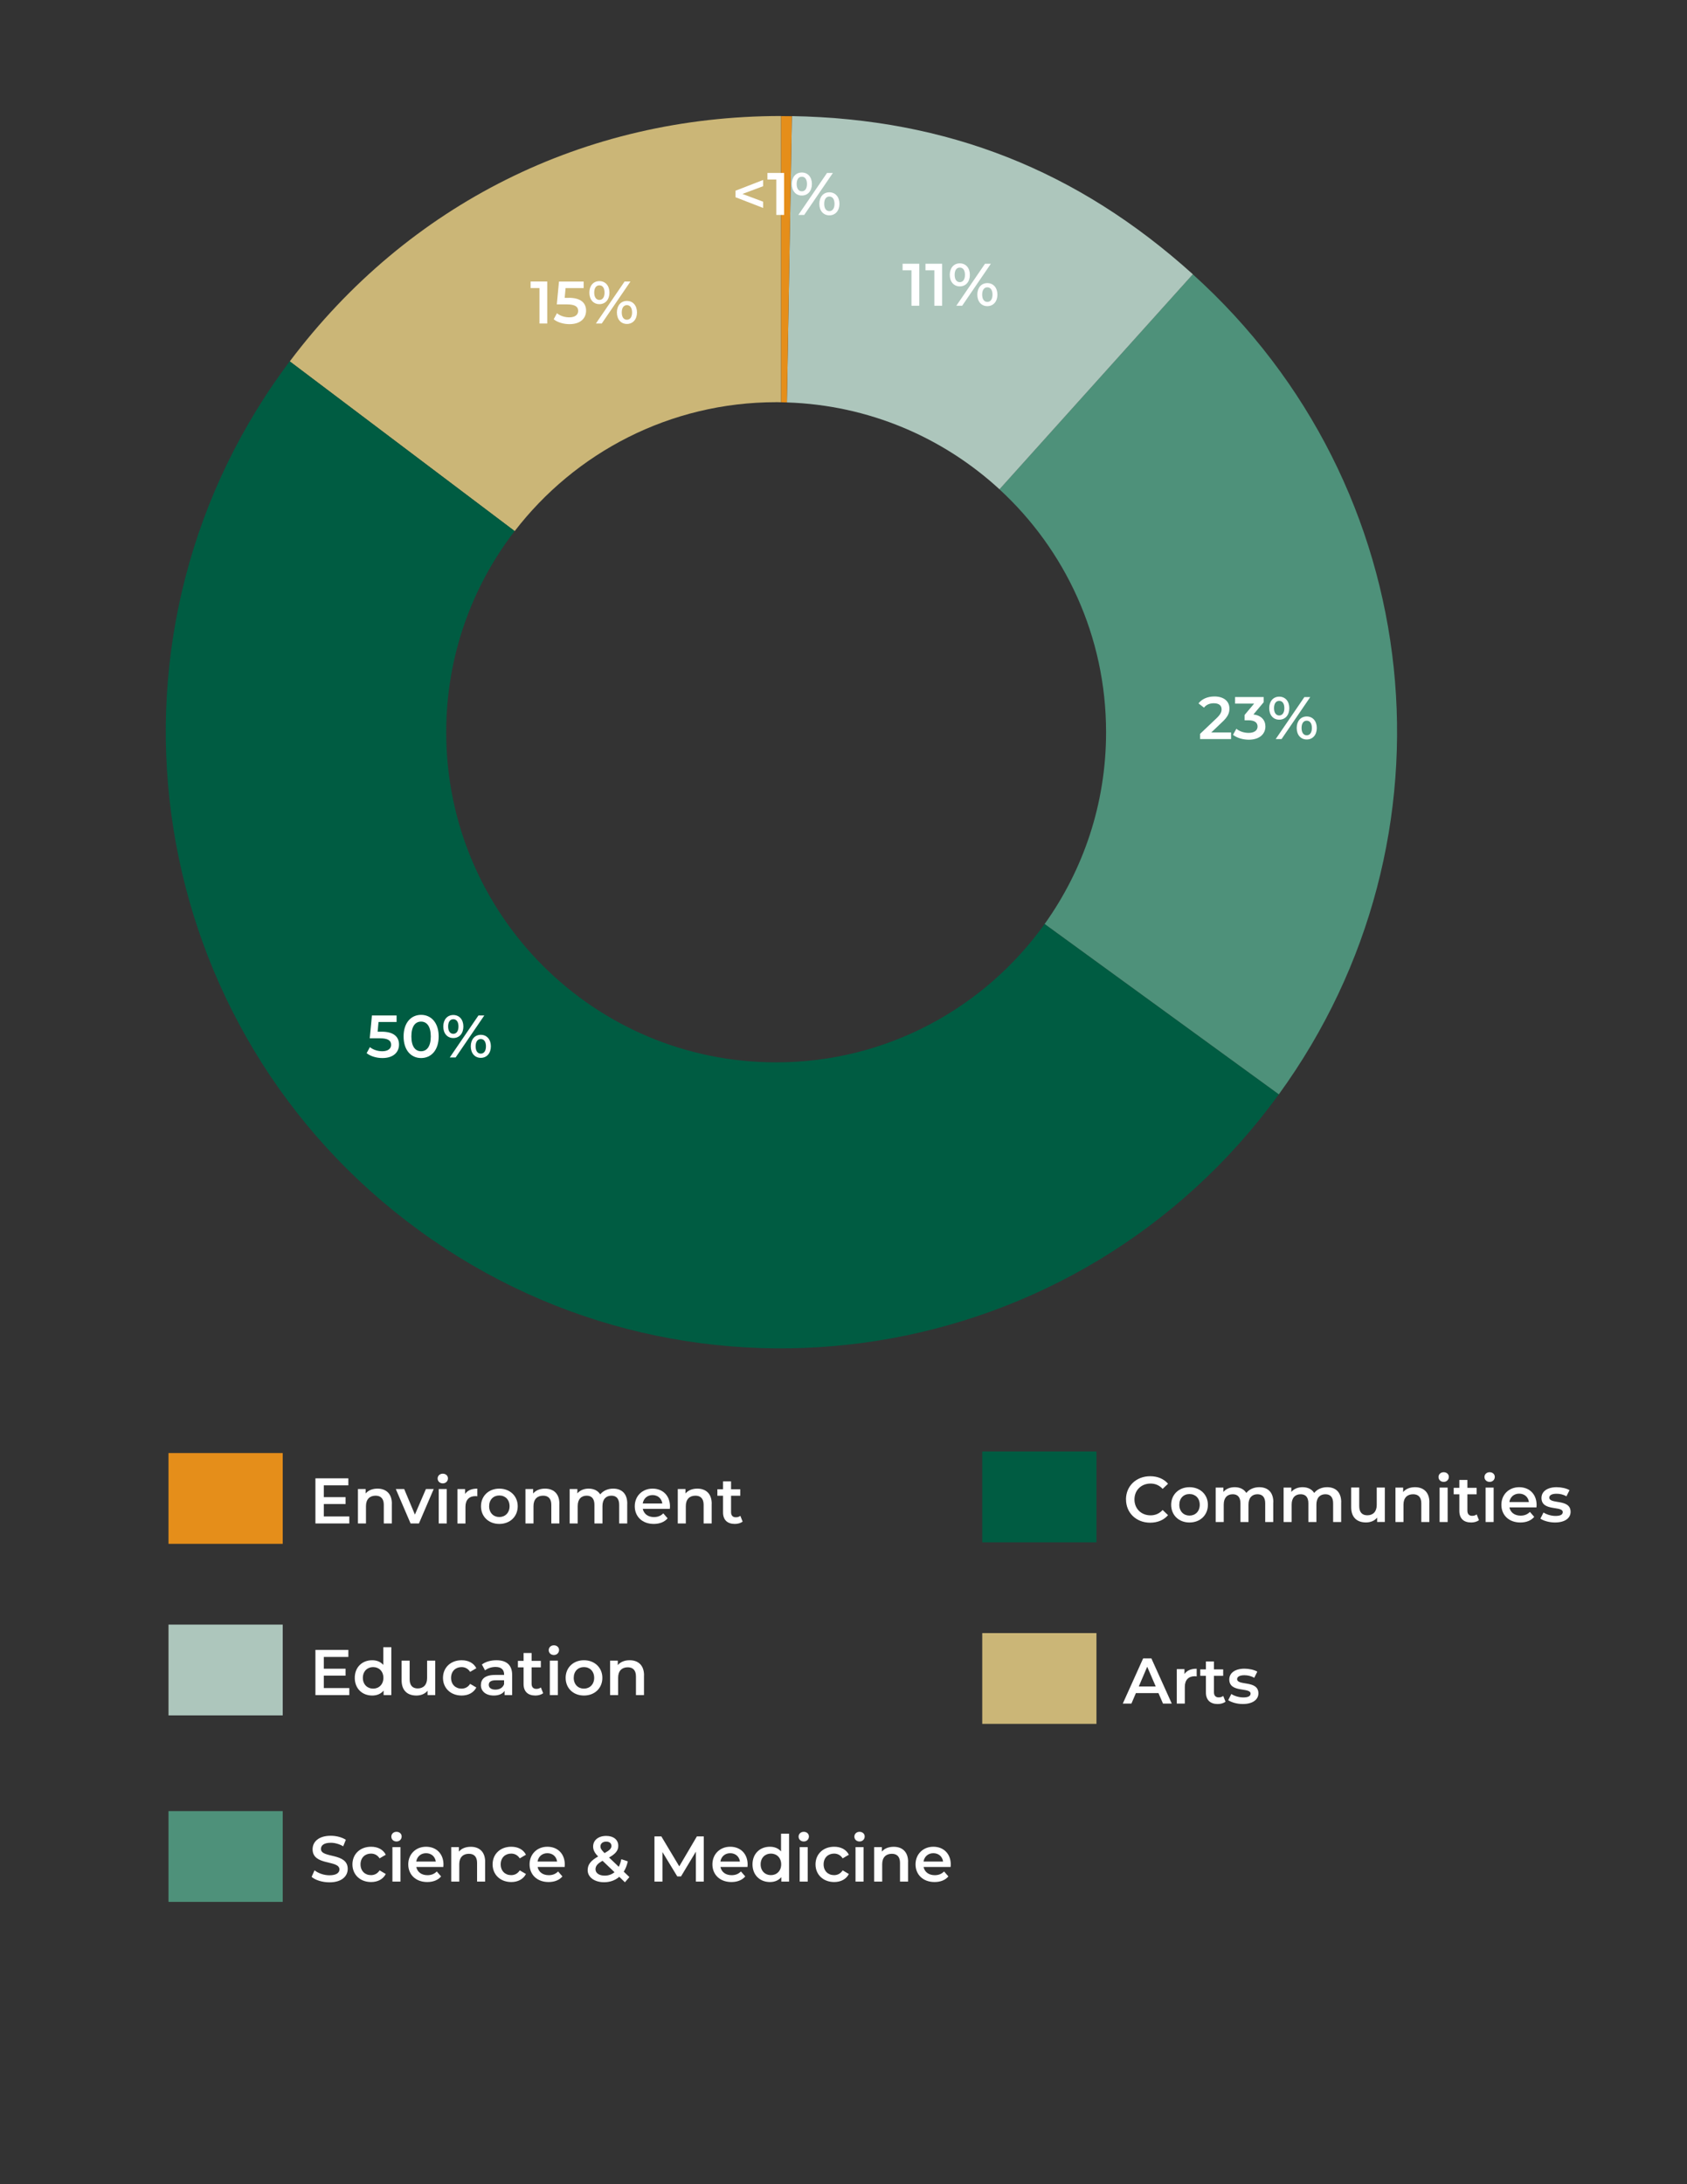 <?xml version="1.0" encoding="UTF-8"?> <svg xmlns="http://www.w3.org/2000/svg" viewBox="0 0 340 440"><rect x="0" y="0" width="340" height="440" fill="#333333" stroke="none"/><defs><style> .cls-1 { fill: #adc6bc; } .cls-2 { fill: #fff; } .cls-3 { fill: #005c42; } .cls-4 { fill: #cbb677; } .cls-5 { fill: #e58e1a; } .cls-6 { fill: #4e917a; } </style></defs><g id="graphic-category"><g id="_2024_Categories" data-name="2024 Categories"><path class="cls-4" d="M156.43,81.01c.34,0,.67.02,1,.03V23.37c-39.65,0-75.17,17.73-99.03,49.43l45.33,34.19c12.16-15.79,31.24-25.97,52.71-25.97Z"></path><path class="cls-3" d="M156.43,214.01c-36.73,0-66.5-29.77-66.5-66.5,0-15.26,5.15-29.31,13.79-40.53l-45.33-34.19c-.45.6-.84,1.13-1.29,1.74-40.25,55.46-27.97,133.08,27.43,173.38s132.95,28,173.21-27.46l-47.2-34.32c-12.06,16.87-31.8,27.88-54.12,27.88Z"></path><path class="cls-6" d="M240.4,55.25l-38.97,43.32c13.21,12.15,21.49,29.58,21.49,48.94,0,14.4-4.59,27.73-12.38,38.62l47.2,34.32c37.48-51.63,30.04-122.5-17.35-165.2Z"></path><path class="cls-1" d="M158.59,81.07c16.51.53,31.5,7.06,42.85,17.5l38.97-43.32c-23.26-20.96-49.52-31.32-80.81-31.86v.02s0,0,0,0l-1.01,57.66Z"></path><path class="cls-5" d="M158.59,81.07l1.01-57.66c-1.3-.02-.86-.02-2.16-.02v57.65c.39,0,.77.02,1.16.03Z"></path></g></g><g id="Export-Category_-_EN" data-name="Export-Category - EN"><g><path class="cls-2" d="M234.39,343.18l-.91-2.11h-4.55l-.9,2.11h-1.74l4.1-9.1h1.66l4.11,9.1h-1.77ZM229.51,339.74h3.42l-1.72-3.98-1.7,3.98Z"></path><path class="cls-2" d="M238.71,337.25c.47-.73,1.31-1.09,2.47-1.09v1.55c-.14-.03-.26-.04-.38-.04-1.24,0-2.01.73-2.01,2.14v3.37h-1.62v-6.94h1.55v1.01Z"></path><path class="cls-2" d="M246.99,342.8c-.39.31-.97.47-1.56.47-1.52,0-2.39-.81-2.39-2.34v-3.34h-1.14v-1.3h1.14v-1.59h1.62v1.59h1.86v1.3h-1.86v3.3c0,.68.34,1.04.96,1.04.34,0,.66-.09.91-.29l.46,1.16Z"></path><path class="cls-2" d="M247.54,342.49l.62-1.24c.61.4,1.55.69,2.42.69,1.03,0,1.46-.29,1.46-.77,0-1.33-4.29-.08-4.29-2.85,0-1.31,1.18-2.17,3.05-2.17.92,0,1.98.22,2.6.6l-.62,1.24c-.66-.39-1.33-.52-1.99-.52-.99,0-1.46.33-1.46.78,0,1.4,4.29.16,4.29,2.87,0,1.3-1.2,2.15-3.15,2.15-1.16,0-2.31-.34-2.94-.78Z"></path></g><g><path class="cls-2" d="M226.93,302.06c0-2.72,2.08-4.68,4.88-4.68,1.48,0,2.76.53,3.6,1.52l-1.09,1.03c-.66-.72-1.48-1.07-2.43-1.07-1.88,0-3.25,1.33-3.25,3.2s1.37,3.2,3.25,3.2c.95,0,1.77-.35,2.43-1.08l1.09,1.04c-.85.99-2.12,1.52-3.61,1.52-2.78,0-4.86-1.96-4.86-4.68Z"></path><path class="cls-2" d="M236.04,303.14c0-2.08,1.56-3.55,3.69-3.55s3.71,1.47,3.71,3.55-1.55,3.56-3.71,3.56-3.69-1.48-3.69-3.56ZM241.8,303.14c0-1.33-.88-2.17-2.07-2.17s-2.05.84-2.05,2.17.88,2.17,2.05,2.17,2.07-.84,2.07-2.17Z"></path><path class="cls-2" d="M256.61,302.63v3.98h-1.62v-3.77c0-1.24-.57-1.83-1.56-1.83-1.07,0-1.81.7-1.81,2.08v3.52h-1.62v-3.77c0-1.24-.57-1.83-1.56-1.83-1.08,0-1.81.7-1.81,2.08v3.52h-1.62v-6.94h1.55v.88c.52-.62,1.33-.96,2.28-.96,1.01,0,1.86.38,2.34,1.16.56-.71,1.5-1.16,2.6-1.16,1.68,0,2.85.95,2.85,3.04Z"></path><path class="cls-2" d="M270.3,302.63v3.98h-1.62v-3.77c0-1.24-.57-1.83-1.56-1.83-1.07,0-1.81.7-1.81,2.08v3.52h-1.62v-3.77c0-1.24-.57-1.83-1.56-1.83-1.08,0-1.81.7-1.81,2.08v3.52h-1.62v-6.94h1.55v.88c.52-.62,1.33-.96,2.27-.96,1.01,0,1.86.38,2.34,1.16.56-.71,1.5-1.16,2.6-1.16,1.68,0,2.85.95,2.85,3.04Z"></path><path class="cls-2" d="M277.48,299.66h1.62v6.94h-1.55v-.88c-.52.64-1.34.97-2.24.97-1.78,0-2.99-.97-2.99-3.07v-3.97h1.62v3.74c0,1.26.6,1.86,1.63,1.86,1.13,0,1.9-.7,1.9-2.09v-3.51Z"></path><path class="cls-2" d="M288.07,302.63v3.98h-1.62v-3.77c0-1.24-.61-1.83-1.65-1.83-1.16,0-1.94.7-1.94,2.09v3.51h-1.62v-6.94h1.55v.9c.53-.64,1.38-.98,2.39-.98,1.66,0,2.9.95,2.9,3.04Z"></path><path class="cls-2" d="M289.92,297.54c0-.54.44-.97,1.04-.97s1.04.4,1.04.94c0,.57-.43,1.01-1.04,1.01s-1.04-.43-1.04-.98ZM290.14,306.61v-6.94h1.62v6.94h-1.62Z"></path><path class="cls-2" d="M298.07,306.23c-.39.31-.98.47-1.56.47-1.52,0-2.39-.8-2.39-2.34v-3.34h-1.14v-1.3h1.14v-1.59h1.62v1.59h1.86v1.3h-1.86v3.3c0,.68.34,1.04.96,1.04.34,0,.66-.09.91-.29l.46,1.16Z"></path><path class="cls-2" d="M299.18,297.54c0-.54.44-.97,1.04-.97s1.04.4,1.04.94c0,.57-.43,1.01-1.04,1.01s-1.04-.43-1.04-.98ZM299.41,306.61v-6.94h1.62v6.94h-1.62Z"></path><path class="cls-2" d="M309.66,303.66h-5.45c.2,1.01,1.04,1.66,2.25,1.66.78,0,1.39-.25,1.88-.75l.87,1c-.62.74-1.6,1.13-2.79,1.13-2.33,0-3.83-1.49-3.83-3.56s1.52-3.55,3.59-3.55,3.51,1.42,3.51,3.59c0,.13-.01.33-.03.48ZM304.2,302.58h3.94c-.13-1-.9-1.69-1.96-1.69s-1.82.68-1.98,1.69Z"></path><path class="cls-2" d="M310.46,305.92l.62-1.23c.61.4,1.55.69,2.42.69,1.03,0,1.46-.29,1.46-.77,0-1.33-4.29-.08-4.29-2.85,0-1.31,1.18-2.17,3.05-2.17.92,0,1.98.22,2.6.6l-.62,1.24c-.66-.39-1.33-.52-1.99-.52-.99,0-1.46.32-1.46.78,0,1.4,4.29.16,4.29,2.87,0,1.3-1.2,2.14-3.15,2.14-1.16,0-2.31-.34-2.94-.78Z"></path></g><g><path class="cls-2" d="M62.81,378.08l.58-1.31c.73.58,1.88,1,3,1,1.42,0,2.02-.51,2.02-1.18,0-1.96-5.41-.68-5.41-4.06,0-1.47,1.17-2.72,3.67-2.72,1.09,0,2.24.29,3.03.81l-.53,1.31c-.82-.48-1.72-.71-2.51-.71-1.4,0-1.98.55-1.98,1.24,0,1.94,5.4.68,5.4,4.02,0,1.46-1.18,2.71-3.68,2.71-1.42,0-2.83-.44-3.59-1.09Z"></path><path class="cls-2" d="M71.03,375.57c0-2.08,1.56-3.55,3.76-3.55,1.35,0,2.43.56,2.96,1.61l-1.25.73c-.42-.66-1.04-.96-1.73-.96-1.2,0-2.11.83-2.11,2.17s.91,2.17,2.11,2.17c.69,0,1.31-.3,1.73-.96l1.25.73c-.53,1.04-1.61,1.62-2.96,1.62-2.2,0-3.76-1.48-3.76-3.56Z"></path><path class="cls-2" d="M78.87,369.98c0-.55.44-.97,1.04-.97s1.04.4,1.04.94c0,.57-.43,1.01-1.04,1.01s-1.04-.43-1.04-.97ZM79.09,379.04v-6.94h1.62v6.94h-1.62Z"></path><path class="cls-2" d="M89.35,376.09h-5.45c.2,1.01,1.04,1.66,2.25,1.66.78,0,1.39-.25,1.88-.75l.87,1c-.62.74-1.6,1.13-2.79,1.13-2.33,0-3.83-1.5-3.83-3.56s1.52-3.55,3.59-3.55,3.51,1.42,3.51,3.59c0,.13-.01.33-.03.48ZM83.89,375.01h3.94c-.13-1-.9-1.69-1.96-1.69s-1.82.68-1.98,1.69Z"></path><path class="cls-2" d="M97.77,375.06v3.98h-1.62v-3.77c0-1.24-.61-1.83-1.65-1.83-1.16,0-1.94.7-1.94,2.09v3.51h-1.62v-6.94h1.55v.9c.53-.64,1.38-.97,2.39-.97,1.66,0,2.9.95,2.9,3.04Z"></path><path class="cls-2" d="M99.28,375.57c0-2.08,1.56-3.55,3.76-3.55,1.35,0,2.43.56,2.96,1.61l-1.25.73c-.42-.66-1.04-.96-1.73-.96-1.2,0-2.11.83-2.11,2.17s.91,2.17,2.11,2.17c.69,0,1.31-.3,1.73-.96l1.25.73c-.53,1.04-1.61,1.62-2.96,1.62-2.2,0-3.76-1.48-3.76-3.56Z"></path><path class="cls-2" d="M113.8,376.09h-5.45c.2,1.01,1.04,1.66,2.25,1.66.78,0,1.39-.25,1.88-.75l.87,1c-.62.74-1.6,1.13-2.79,1.13-2.33,0-3.83-1.5-3.83-3.56s1.52-3.55,3.59-3.55,3.51,1.42,3.51,3.59c0,.13-.01.33-.03.48ZM108.34,375.01h3.94c-.13-1-.9-1.69-1.96-1.69s-1.82.68-1.98,1.69Z"></path><path class="cls-2" d="M126.85,378.13l-.9,1.05-1.14-1.1c-.82.7-1.86,1.09-3.06,1.09-1.92,0-3.31-1-3.31-2.43,0-1.13.62-1.92,2.11-2.76-.74-.74-1.01-1.34-1.01-2,0-1.27,1.04-2.14,2.64-2.14,1.47,0,2.43.77,2.43,2,0,.94-.55,1.61-1.86,2.35l1.96,1.87c.22-.43.39-.95.51-1.53l1.31.43c-.17.79-.44,1.5-.82,2.08l1.14,1.09ZM123.85,377.15l-2.41-2.3c-1.05.58-1.42,1.07-1.42,1.72,0,.75.73,1.27,1.85,1.27.75,0,1.42-.23,1.98-.69ZM121.02,371.95c0,.4.17.7.82,1.35,1.05-.57,1.39-.95,1.39-1.44,0-.52-.38-.87-1.05-.87-.73,0-1.16.4-1.16.96Z"></path><path class="cls-2" d="M141.85,379.04h-1.6v-6.03s-3,4.99-3,4.99h-.75l-2.99-4.91v5.95h-1.61v-9.1h1.39l3.61,6.03,3.55-6.03h1.39v9.1Z"></path><path class="cls-2" d="M150.65,376.09h-5.45c.2,1.01,1.04,1.66,2.25,1.66.78,0,1.39-.25,1.88-.75l.87,1c-.62.74-1.6,1.13-2.79,1.13-2.33,0-3.83-1.5-3.83-3.56s1.52-3.55,3.59-3.55,3.51,1.42,3.51,3.59c0,.13-.01.33-.03.48ZM145.19,375.01h3.94c-.13-1-.9-1.69-1.96-1.69s-1.82.68-1.98,1.69Z"></path><path class="cls-2" d="M157.41,369.39h1.62v9.65h-1.56v-.9c-.55.66-1.35.99-2.3.99-2.01,0-3.51-1.4-3.51-3.56s1.5-3.55,3.51-3.55c.9,0,1.69.3,2.24.94v-3.56ZM157.44,375.57c0-1.33-.9-2.17-2.07-2.17s-2.07.84-2.07,2.17.9,2.17,2.07,2.17,2.07-.85,2.07-2.17Z"></path><path class="cls-2" d="M160.95,369.98c0-.55.44-.97,1.04-.97s1.04.4,1.04.94c0,.57-.43,1.01-1.04,1.01s-1.04-.43-1.04-.97ZM161.17,379.04v-6.94h1.62v6.94h-1.62Z"></path><path class="cls-2" d="M164.36,375.57c0-2.08,1.56-3.55,3.76-3.55,1.35,0,2.43.56,2.96,1.61l-1.25.73c-.42-.66-1.04-.96-1.73-.96-1.2,0-2.11.83-2.11,2.17s.91,2.17,2.11,2.17c.69,0,1.31-.3,1.73-.96l1.25.73c-.53,1.04-1.61,1.62-2.96,1.62-2.2,0-3.76-1.48-3.76-3.56Z"></path><path class="cls-2" d="M172.19,369.98c0-.55.44-.97,1.04-.97s1.04.4,1.04.94c0,.57-.43,1.01-1.04,1.01s-1.04-.43-1.04-.97ZM172.42,379.04v-6.94h1.62v6.94h-1.62Z"></path><path class="cls-2" d="M183.01,375.06v3.98h-1.62v-3.77c0-1.24-.61-1.83-1.65-1.83-1.16,0-1.94.7-1.94,2.09v3.51h-1.62v-6.94h1.55v.9c.53-.64,1.38-.97,2.39-.97,1.66,0,2.9.95,2.9,3.04Z"></path><path class="cls-2" d="M191.59,376.09h-5.45c.2,1.01,1.04,1.66,2.25,1.66.78,0,1.39-.25,1.88-.75l.87,1c-.62.74-1.6,1.13-2.79,1.13-2.33,0-3.83-1.5-3.83-3.56s1.52-3.55,3.59-3.55,3.51,1.42,3.51,3.59c0,.13-.01.33-.03.48ZM186.13,375.01h3.94c-.13-1-.9-1.69-1.96-1.69s-1.82.68-1.98,1.69Z"></path></g><g><path class="cls-2" d="M65.27,340.05h5.13v1.42h-6.83v-9.1h6.64v1.42h-4.95v2.37h4.39v1.39h-4.39v2.51Z"></path><path class="cls-2" d="M77.25,331.82h1.62v9.65h-1.56v-.9c-.55.66-1.35.99-2.3.99-2.01,0-3.51-1.4-3.51-3.56s1.5-3.55,3.51-3.55c.9,0,1.69.3,2.24.94v-3.56ZM77.27,338c0-1.33-.9-2.17-2.07-2.17s-2.07.85-2.07,2.17.9,2.17,2.07,2.17,2.07-.85,2.07-2.17Z"></path><path class="cls-2" d="M86.1,334.53h1.62v6.94h-1.55v-.88c-.52.64-1.34.97-2.24.97-1.78,0-2.99-.97-2.99-3.07v-3.96h1.62v3.74c0,1.26.6,1.86,1.62,1.86,1.13,0,1.9-.7,1.9-2.09v-3.51Z"></path><path class="cls-2" d="M89.28,338c0-2.08,1.56-3.55,3.76-3.55,1.35,0,2.43.56,2.96,1.61l-1.25.73c-.42-.66-1.04-.96-1.73-.96-1.2,0-2.11.83-2.11,2.17s.91,2.17,2.11,2.17c.69,0,1.31-.3,1.73-.96l1.25.73c-.53,1.04-1.61,1.62-2.96,1.62-2.2,0-3.76-1.48-3.76-3.56Z"></path><path class="cls-2" d="M103.22,337.4v4.07h-1.53v-.85c-.39.6-1.14.94-2.18.94-1.59,0-2.59-.87-2.59-2.08s.78-2.07,2.89-2.07h1.79v-.1c0-.95-.57-1.51-1.73-1.51-.78,0-1.59.26-2.11.69l-.64-1.18c.74-.57,1.82-.86,2.94-.86,2,0,3.16.95,3.16,2.95ZM101.59,339.3v-.81h-1.68c-1.11,0-1.4.42-1.4.92,0,.59.49.96,1.33.96s1.48-.37,1.75-1.08Z"></path><path class="cls-2" d="M109.47,341.09c-.39.31-.98.47-1.56.47-1.52,0-2.39-.8-2.39-2.34v-3.34h-1.14v-1.3h1.14v-1.59h1.62v1.59h1.86v1.3h-1.86v3.3c0,.68.34,1.04.96,1.04.34,0,.66-.09.91-.29l.46,1.16Z"></path><path class="cls-2" d="M110.59,332.41c0-.54.44-.97,1.04-.97s1.04.4,1.04.94c0,.57-.43,1.02-1.04,1.02s-1.04-.43-1.04-.98ZM110.81,341.47v-6.94h1.62v6.94h-1.62Z"></path><path class="cls-2" d="M114,338c0-2.08,1.56-3.55,3.69-3.55s3.71,1.47,3.71,3.55-1.55,3.56-3.71,3.56-3.69-1.48-3.69-3.56ZM119.75,338c0-1.33-.88-2.17-2.07-2.17s-2.05.85-2.05,2.17.88,2.17,2.05,2.17,2.07-.85,2.07-2.17Z"></path><path class="cls-2" d="M129.79,337.49v3.98h-1.62v-3.77c0-1.23-.61-1.83-1.65-1.83-1.16,0-1.94.7-1.94,2.09v3.51h-1.62v-6.94h1.55v.9c.53-.64,1.38-.98,2.39-.98,1.66,0,2.9.95,2.9,3.04Z"></path></g><g><path class="cls-2" d="M65.27,305.48h5.13v1.42h-6.83v-9.1h6.64v1.42h-4.95v2.37h4.39v1.39h-4.39v2.51Z"></path><path class="cls-2" d="M78.97,302.92v3.98h-1.62v-3.77c0-1.23-.61-1.83-1.65-1.83-1.16,0-1.94.7-1.94,2.09v3.51h-1.62v-6.94h1.55v.9c.53-.64,1.38-.98,2.39-.98,1.66,0,2.9.95,2.9,3.04Z"></path><path class="cls-2" d="M85.85,299.96h1.56l-2.98,6.94h-1.68l-2.98-6.94h1.69l2.16,5.15,2.22-5.15Z"></path><path class="cls-2" d="M88.2,297.84c0-.55.44-.97,1.04-.97s1.04.4,1.04.94c0,.57-.43,1.01-1.04,1.01s-1.04-.43-1.04-.98ZM88.42,306.9v-6.94h1.62v6.94h-1.62Z"></path><path class="cls-2" d="M93.73,300.97c.47-.73,1.31-1.09,2.47-1.09v1.55c-.14-.03-.26-.04-.38-.04-1.24,0-2.01.73-2.01,2.15v3.37h-1.62v-6.94h1.55v1.01Z"></path><path class="cls-2" d="M96.94,303.43c0-2.08,1.56-3.55,3.69-3.55s3.71,1.47,3.71,3.55-1.55,3.56-3.71,3.56-3.69-1.48-3.69-3.56ZM102.7,303.43c0-1.33-.88-2.17-2.07-2.17s-2.05.85-2.05,2.17.88,2.17,2.05,2.17,2.07-.85,2.07-2.17Z"></path><path class="cls-2" d="M112.73,302.92v3.98h-1.62v-3.77c0-1.23-.61-1.83-1.65-1.83-1.16,0-1.94.7-1.94,2.09v3.51h-1.62v-6.94h1.55v.9c.53-.64,1.38-.98,2.39-.98,1.66,0,2.9.95,2.9,3.04Z"></path><path class="cls-2" d="M126.41,302.92v3.98h-1.62v-3.77c0-1.23-.57-1.83-1.56-1.83-1.07,0-1.81.7-1.81,2.08v3.52h-1.62v-3.77c0-1.23-.57-1.83-1.56-1.83-1.08,0-1.81.7-1.81,2.08v3.52h-1.62v-6.94h1.55v.88c.52-.62,1.33-.96,2.27-.96,1.01,0,1.86.38,2.34,1.16.56-.71,1.5-1.16,2.6-1.16,1.68,0,2.85.95,2.85,3.04Z"></path><path class="cls-2" d="M135,303.95h-5.45c.2,1.01,1.04,1.66,2.25,1.66.78,0,1.39-.25,1.88-.75l.87,1c-.62.74-1.6,1.13-2.79,1.13-2.33,0-3.83-1.5-3.83-3.56s1.52-3.55,3.59-3.55,3.51,1.42,3.51,3.59c0,.13-.01.33-.03.48ZM129.54,302.87h3.94c-.13-1-.9-1.69-1.96-1.69s-1.82.68-1.98,1.69Z"></path><path class="cls-2" d="M143.43,302.92v3.98h-1.62v-3.77c0-1.23-.61-1.83-1.65-1.83-1.16,0-1.94.7-1.94,2.09v3.51h-1.62v-6.94h1.55v.9c.53-.64,1.38-.98,2.39-.98,1.66,0,2.9.95,2.9,3.04Z"></path><path class="cls-2" d="M149.67,306.52c-.39.31-.98.47-1.56.47-1.52,0-2.39-.81-2.39-2.34v-3.34h-1.14v-1.3h1.14v-1.59h1.62v1.59h1.86v1.3h-1.86v3.3c0,.68.34,1.04.96,1.04.34,0,.66-.09.91-.29l.46,1.16Z"></path></g><rect class="cls-4" x="197.96" y="328.98" width="23.02" height="18.29"></rect><rect class="cls-3" x="197.96" y="292.41" width="23.02" height="18.29"></rect><rect class="cls-6" x="33.96" y="364.84" width="23.02" height="18.29"></rect><rect class="cls-1" x="33.96" y="327.27" width="23.02" height="18.29"></rect><rect class="cls-5" x="33.96" y="292.71" width="23.02" height="18.29"></rect><g><path class="cls-2" d="M153.8,36.25v1.26l-4.17,1.56,4.17,1.56v1.26l-5.57-2.16v-1.31l5.57-2.16Z"></path><path class="cls-2" d="M154.67,34.84h3.36v8.46h-1.57v-7.14h-1.79v-1.32Z"></path><path class="cls-2" d="M159.58,37.07c0-1.39.81-2.32,2.02-2.32s2.03.92,2.03,2.32-.82,2.32-2.03,2.32-2.02-.93-2.02-2.32ZM162.64,37.07c0-.94-.39-1.47-1.04-1.47s-1.04.54-1.04,1.47.41,1.47,1.04,1.47,1.04-.53,1.04-1.47ZM160.9,43.3l5.78-8.46h1.18l-5.78,8.46h-1.18ZM165.13,41.06c0-1.39.81-2.32,2.02-2.32s2.03.93,2.03,2.32-.82,2.32-2.03,2.32-2.02-.93-2.02-2.32ZM168.19,41.06c0-.93-.4-1.47-1.04-1.47s-1.04.53-1.04,1.47.4,1.47,1.04,1.47,1.04-.54,1.04-1.47Z"></path></g><g><path class="cls-2" d="M106.94,56.71h3.36v8.46h-1.57v-7.14h-1.79v-1.32Z"></path><path class="cls-2" d="M114.62,59.99c2.5,0,3.5,1.09,3.5,2.59s-1.08,2.72-3.35,2.72c-1.2,0-2.4-.36-3.18-.98l.66-1.22c.62.51,1.53.83,2.49.83,1.12,0,1.79-.5,1.79-1.29s-.52-1.32-2.27-1.32h-2.04l.44-4.6h4.97v1.32h-3.64l-.18,1.96h.81Z"></path><path class="cls-2" d="M118.78,58.95c0-1.39.81-2.32,2.02-2.32s2.03.92,2.03,2.32-.82,2.32-2.03,2.32-2.02-.93-2.02-2.32ZM121.84,58.95c0-.94-.39-1.47-1.04-1.47s-1.04.54-1.04,1.47.41,1.47,1.04,1.47,1.04-.53,1.04-1.47ZM120.1,65.17l5.78-8.46h1.18l-5.78,8.46h-1.18ZM124.33,62.94c0-1.39.81-2.32,2.02-2.32s2.03.93,2.03,2.32-.82,2.32-2.03,2.32-2.02-.93-2.02-2.32ZM127.39,62.94c0-.93-.4-1.47-1.04-1.47s-1.04.53-1.04,1.47.4,1.47,1.04,1.47,1.04-.54,1.04-1.47Z"></path></g><g><path class="cls-2" d="M181.91,53.13h3.36v8.46h-1.57v-7.14h-1.79v-1.32Z"></path><path class="cls-2" d="M186.52,53.13h3.36v8.46h-1.57v-7.14h-1.79v-1.32Z"></path><path class="cls-2" d="M191.42,55.37c0-1.39.81-2.32,2.02-2.32s2.03.92,2.03,2.32-.82,2.32-2.03,2.32-2.02-.93-2.02-2.32ZM194.48,55.37c0-.94-.39-1.47-1.04-1.47s-1.04.54-1.04,1.47.41,1.47,1.04,1.47,1.04-.53,1.04-1.47ZM192.74,61.59l5.78-8.46h1.18l-5.78,8.46h-1.18ZM196.97,59.35c0-1.39.81-2.32,2.02-2.32s2.03.93,2.03,2.32-.82,2.32-2.03,2.32-2.02-.93-2.02-2.32ZM200.03,59.35c0-.93-.4-1.47-1.04-1.47s-1.04.53-1.04,1.47.4,1.47,1.04,1.47,1.04-.54,1.04-1.47Z"></path></g><g><path class="cls-2" d="M244.12,147.55h3.99v1.33h-6.24v-1.05l3.36-3.19c.82-.79.97-1.28.97-1.75,0-.77-.53-1.22-1.57-1.22-.82,0-1.51.28-1.98.88l-1.1-.85c.65-.88,1.82-1.4,3.21-1.4,1.84,0,3.02.93,3.02,2.43,0,.82-.23,1.57-1.4,2.67l-2.26,2.15Z"></path><path class="cls-2" d="M252.62,143.92c1.6.21,2.41,1.16,2.41,2.43,0,1.43-1.08,2.66-3.35,2.66-1.2,0-2.39-.36-3.18-.98l.68-1.22c.6.51,1.52.83,2.48.83,1.12,0,1.79-.5,1.79-1.28s-.56-1.26-1.84-1.26h-.77v-1.08l1.92-2.28h-3.84v-1.32h5.76v1.05l-2.05,2.44Z"></path><path class="cls-2" d="M255.8,142.66c0-1.39.81-2.32,2.02-2.32s2.03.92,2.03,2.32-.82,2.32-2.03,2.32-2.02-.93-2.02-2.32ZM258.85,142.66c0-.94-.39-1.47-1.04-1.47s-1.04.54-1.04,1.47.41,1.47,1.04,1.47,1.04-.53,1.04-1.47ZM257.11,148.88l5.78-8.46h1.18l-5.78,8.46h-1.18ZM261.34,146.65c0-1.39.81-2.32,2.02-2.32s2.03.93,2.03,2.32-.82,2.32-2.03,2.32-2.02-.93-2.02-2.32ZM264.4,146.65c0-.93-.4-1.47-1.04-1.47s-1.04.53-1.04,1.47.4,1.47,1.04,1.47,1.04-.54,1.04-1.47Z"></path></g><g><path class="cls-2" d="M76.92,207.83c2.5,0,3.5,1.09,3.5,2.59s-1.08,2.72-3.35,2.72c-1.2,0-2.4-.36-3.18-.98l.66-1.22c.62.51,1.53.83,2.49.83,1.12,0,1.79-.5,1.79-1.29s-.52-1.32-2.27-1.32h-2.04l.44-4.6h4.97v1.32h-3.64l-.18,1.96h.81Z"></path><path class="cls-2" d="M81.34,208.79c0-2.78,1.52-4.35,3.53-4.35s3.54,1.57,3.54,4.35-1.52,4.35-3.54,4.35-3.53-1.57-3.53-4.35ZM86.82,208.79c0-2.04-.8-2.99-1.96-2.99s-1.95.94-1.95,2.99.8,2.98,1.95,2.98,1.96-.94,1.96-2.98Z"></path><path class="cls-2" d="M89.34,206.79c0-1.39.81-2.32,2.02-2.32s2.03.92,2.03,2.32-.82,2.32-2.03,2.32-2.02-.93-2.02-2.32ZM92.4,206.79c0-.94-.39-1.47-1.04-1.47s-1.04.54-1.04,1.47.41,1.47,1.04,1.47,1.04-.53,1.04-1.47ZM90.65,213.02l5.78-8.46h1.18l-5.78,8.46h-1.18ZM94.88,210.78c0-1.39.81-2.32,2.02-2.32s2.03.93,2.03,2.32-.82,2.32-2.03,2.32-2.02-.93-2.02-2.32ZM97.94,210.78c0-.93-.4-1.47-1.04-1.47s-1.04.53-1.04,1.47.4,1.47,1.04,1.47,1.04-.54,1.04-1.47Z"></path></g></g></svg> 